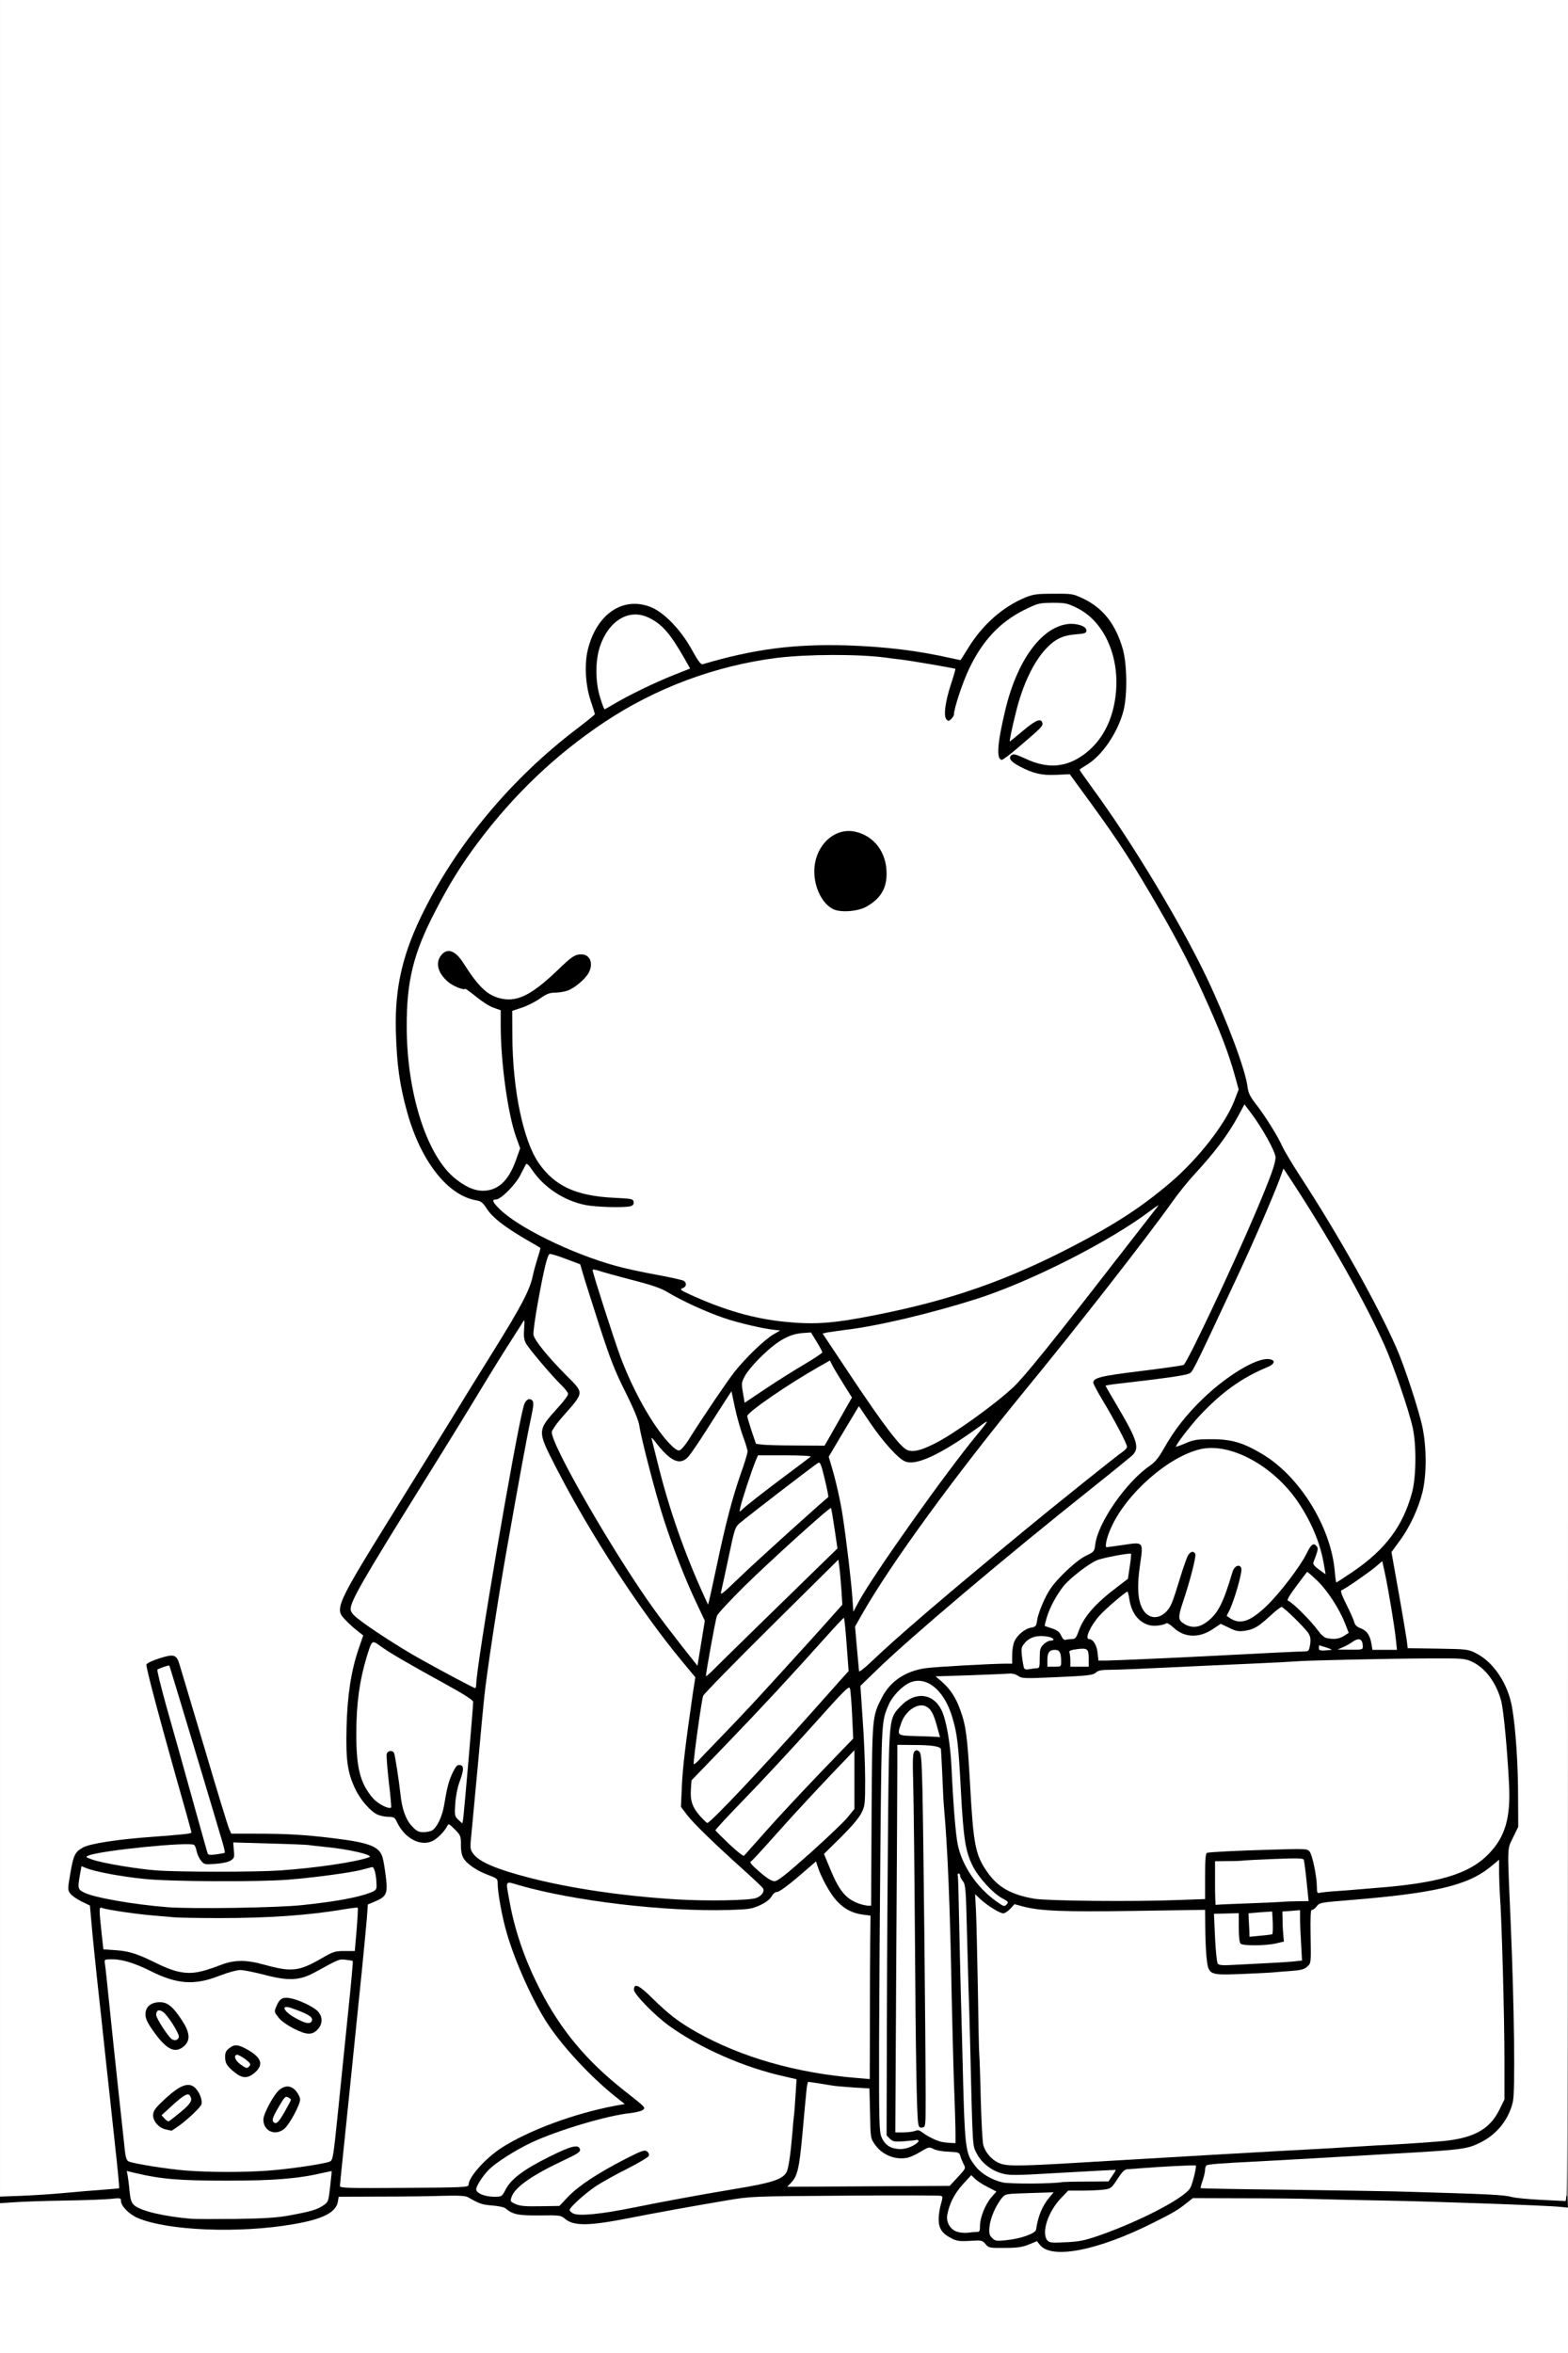 <?xml version="1.0" encoding="UTF-8"?>
<svg xmlns="http://www.w3.org/2000/svg" class="img-fluid" id="outputsvg" style="transform: none; transform-origin: 50% 50%; cursor: move;" width="1024" height="1536" viewBox="0 0 10240 15360">
  <rect x="0" y="0" width="10240" height="15360" fill="#808080" stroke="none"/>
  <g id="l5282cQTNKf3j18G8JmVvja" fill="rgb(0,0,0)" style="transform: none;">
    <g style="transform: none;">
      <path id="p1425KssdR" d="M6810 14719 c-13 -5 -31 -16 -40 -24 -13 -11 -23 -11 -70 1 -37 10 -91 14 -162 12 -94 -3 -109 -6 -130 -25 -21 -20 -35 -23 -107 -23 -92 0 -143 -19 -181 -67 -20 -26 -22 -37 -18 -132 l4 -104 -586 6 c-574 5 -588 5 -745 31 -222 37 -463 81 -640 117 -154 31 -344 47 -408 35 -20 -4 -49 -17 -64 -30 -27 -23 -35 -24 -168 -23 -126 1 -144 -1 -182 -21 -23 -12 -44 -26 -48 -32 -3 -5 -27 -10 -53 -10 -65 -1 -120 -15 -154 -40 -34 -25 -57 -26 -499 -22 l-317 2 -6 34 c-18 95 -203 153 -569 178 -291 19 -661 -15 -799 -74 -54 -23 -108 -78 -108 -110 0 -16 -4 -19 -22 -14 -21 5 -92 8 -558 21 l-180 5 0 -49 c0 -48 0 -48 37 -55 21 -3 78 -6 128 -6 50 0 158 -7 240 -15 83 -9 193 -19 245 -23 l95 -7 -27 -250 c-15 -137 -41 -380 -58 -540 -17 -159 -42 -389 -55 -510 -14 -121 -30 -280 -36 -353 l-12 -133 -56 -27 c-30 -15 -64 -40 -75 -55 -20 -27 -20 -29 -3 -149 21 -145 35 -178 87 -207 48 -27 226 -54 455 -71 88 -6 178 -13 201 -16 l41 -5 -29 -102 c-153 -539 -258 -929 -258 -955 0 -52 9 -61 92 -87 94 -30 141 -32 165 -7 11 10 83 236 176 552 87 294 164 549 172 566 l13 31 264 6 c272 7 511 31 617 63 101 30 120 69 137 281 8 100 -4 125 -76 155 l-48 20 -7 86 c-9 127 -118 1205 -164 1635 l-7 67 388 0 c363 0 388 -1 388 -17 0 -27 40 -87 95 -145 127 -131 388 -254 718 -338 147 -37 148 -37 122 -54 -43 -28 -233 -216 -300 -296 -161 -194 -307 -478 -386 -753 -30 -102 -59 -262 -59 -321 0 -32 -3 -34 -58 -55 -73 -26 -137 -69 -163 -107 -14 -21 -19 -47 -19 -94 0 -56 -3 -67 -21 -78 -19 -12 -25 -10 -53 16 -17 16 -41 35 -53 41 -30 15 -137 14 -176 -3 -37 -15 -91 -73 -115 -122 -14 -30 -20 -34 -54 -34 -21 0 -53 -6 -71 -14 -46 -19 -114 -97 -148 -170 -51 -110 -61 -184 -56 -426 5 -232 26 -388 70 -520 l23 -69 -48 -37 c-73 -55 -88 -82 -88 -153 0 -89 20 -127 383 -711 132 -212 288 -464 347 -560 58 -96 182 -296 275 -445 93 -148 185 -306 205 -350 32 -70 87 -261 78 -270 -2 -1 -41 -25 -88 -53 -130 -77 -204 -135 -240 -190 -26 -41 -38 -51 -68 -56 -187 -31 -362 -253 -452 -572 -105 -375 -105 -810 1 -1128 96 -291 346 -691 620 -991 35 -38 75 -83 89 -99 52 -60 268 -250 382 -337 80 -61 118 -96 114 -105 -42 -110 -55 -313 -27 -424 31 -127 100 -226 187 -270 71 -36 196 -40 279 -9 85 31 202 150 270 275 l49 90 81 -22 c129 -36 330 -72 480 -85 171 -14 560 -6 725 15 121 16 328 52 353 61 10 4 29 -17 60 -67 92 -149 224 -265 369 -326 59 -24 74 -26 218 -27 154 0 155 0 223 32 130 62 212 166 259 328 20 69 23 102 23 240 -1 184 -13 246 -73 365 -35 71 -137 189 -186 215 -17 10 -12 20 61 120 245 338 561 866 725 1210 131 276 252 600 265 709 5 40 16 63 53 111 60 76 147 215 175 280 13 28 65 115 117 195 248 380 504 837 628 1120 53 120 148 411 170 519 28 139 28 362 0 481 -24 100 -91 243 -149 319 -22 30 -41 63 -41 73 0 10 18 118 40 240 22 122 43 245 46 274 l7 53 196 3 c184 3 199 4 246 28 117 57 213 199 240 357 24 139 40 382 40 613 l0 225 -34 72 -34 72 17 403 c25 574 32 1179 16 1249 -38 165 -174 281 -360 309 -41 6 -237 20 -435 31 -198 10 -436 24 -530 29 -93 6 -282 17 -419 24 -136 8 -252 18 -256 23 -4 4 -10 27 -14 51 l-6 42 192 0 c307 0 1270 19 1536 30 133 5 261 15 285 21 23 6 107 14 187 18 l145 6 3 53 3 54 -83 -6 c-288 -22 -1578 -56 -2099 -56 -204 0 -249 3 -259 15 -54 65 -365 216 -608 296 -85 28 -113 33 -227 36 -76 1 -140 -1 -155 -8z m341 -158 c195 -68 369 -149 502 -234 76 -49 97 -73 111 -131 l7 -29 -123 7 c-68 3 -158 9 -201 13 l-79 6 -41 62 c-40 60 -44 63 -92 69 -27 3 -90 6 -139 6 l-90 0 -46 48 c-78 81 -120 187 -87 221 23 24 150 7 278 -38z m-489 8 l67 -22 12 -56 c6 -31 20 -73 30 -93 11 -21 19 -40 19 -43 0 -3 -44 -5 -99 -5 l-99 0 -36 53 c-48 69 -71 139 -56 166 14 28 73 28 162 0z m-290 -83 c3 -30 17 -78 32 -110 16 -32 26 -59 25 -60 -2 -2 -23 -15 -46 -29 l-42 -27 -40 48 c-38 44 -81 133 -81 168 0 8 11 26 25 39 19 20 34 25 73 25 l50 0 4 -54z m-4512 -55 c145 -26 179 -36 221 -64 30 -20 35 -30 41 -82 4 -32 6 -60 4 -62 -2 -2 -45 3 -97 11 -305 49 -797 49 -1074 1 -43 -8 -81 -13 -82 -11 -2 1 1 31 5 66 7 48 15 67 33 81 45 34 198 68 369 83 25 2 140 2 255 1 156 -3 240 -9 325 -24z m2250 -51 c218 -44 401 -77 660 -121 295 -49 339 -69 354 -164 4 -30 46 -470 46 -490 0 -2 -35 -11 -77 -20 -354 -78 -719 -266 -910 -469 l-74 -79 3 -51 3 -51 44 -3 c43 -3 46 -2 130 81 110 108 170 154 289 222 291 164 613 257 1034 299 l36 4 4 -487 c2 -267 2 -493 0 -502 -3 -11 -19 -18 -52 -22 -104 -12 -190 -88 -250 -220 -19 -42 -37 -76 -40 -77 -3 0 -46 34 -95 75 -49 41 -98 75 -109 75 -13 0 -28 12 -38 31 -12 19 -38 39 -75 57 -55 25 -69 27 -235 30 -428 10 -940 -44 -1310 -139 -102 -25 -100 -26 -92 19 27 159 93 357 174 527 150 311 333 529 648 769 57 44 62 50 62 86 0 47 -11 55 -97 64 -34 4 -116 20 -182 36 -361 88 -662 234 -772 373 l-41 52 28 12 c53 23 69 17 96 -34 34 -68 116 -130 282 -213 135 -67 146 -71 202 -68 l59 3 3 47 3 48 -133 64 c-147 71 -238 127 -282 174 l-29 31 29 12 c16 6 71 10 123 10 l94 -1 56 -59 c31 -33 99 -87 151 -121 128 -82 342 -190 377 -190 48 0 65 19 61 70 l-3 45 -145 75 c-200 104 -349 207 -334 232 9 15 98 3 324 -42z m2104 -187 c40 -43 41 -48 32 -80 -10 -32 -13 -33 -61 -33 -28 0 -64 -4 -81 -9 -26 -7 -42 -4 -90 21 -53 27 -67 29 -139 26 -97 -4 -147 -27 -190 -87 -30 -43 -30 -43 -34 -207 l-3 -164 -67 0 c-36 0 -111 -7 -165 -15 -55 -8 -103 -15 -107 -15 -9 0 -11 21 -39 327 -11 122 -25 234 -30 248 -6 15 -10 28 -10 31 0 2 212 4 471 4 l471 0 42 -47z m979 10 c-13 -2 -35 -2 -50 0 -16 2 -5 4 22 4 28 0 40 -2 28 -4z m-5478 -63 c140 -10 365 -43 408 -59 21 -8 23 -18 40 -187 10 -99 38 -372 62 -608 25 -235 45 -434 45 -441 0 -7 -6 -15 -14 -18 -15 -6 -33 3 -171 79 -65 36 -77 39 -167 42 -85 4 -114 0 -225 -28 l-128 -32 -95 37 c-83 33 -108 39 -203 43 -129 6 -160 -2 -319 -75 -111 -50 -212 -83 -223 -71 -5 5 22 281 85 858 17 151 33 301 36 333 4 39 11 60 23 66 26 14 256 51 376 60 160 12 311 12 470 1z m5445 -60 c190 -11 408 -24 485 -30 77 -6 345 -22 595 -35 684 -37 982 -54 1120 -65 224 -17 337 -75 402 -208 l33 -67 -1 -300 c-2 -269 -12 -626 -31 -1017 l-6 -137 -31 24 c-124 95 -373 147 -897 190 l-176 14 -32 31 -31 32 0 167 c0 223 17 207 -246 226 -289 21 -436 20 -464 -3 -26 -21 -39 -110 -39 -289 l-1 -112 -537 1 c-457 2 -547 0 -601 -13 -63 -16 -63 -16 -81 8 -29 36 -102 32 -166 -8 l-48 -31 6 374 c10 561 28 1099 38 1138 13 55 63 108 117 125 52 16 36 17 592 -15z m-959 -442 c-6 -172 -15 -531 -21 -798 -10 -439 -21 -678 -50 -1081 -6 -74 -10 -169 -10 -210 0 -104 -6 -119 -42 -119 l-30 0 6 238 c3 130 8 500 11 822 3 322 8 773 11 1003 l7 418 31 16 c30 16 87 32 94 27 2 -1 -1 -143 -7 -316z m-245 239 c2 -1 -1 -289 -6 -638 -5 -348 -10 -819 -10 -1045 0 -226 -3 -493 -7 -592 -6 -168 -8 -182 -25 -182 -17 0 -18 14 -18 248 0 136 -3 692 -7 1236 l-6 989 38 -6 c20 -3 39 -8 41 -10z m-4661 -1041 c28 -7 81 -25 119 -40 89 -34 215 -36 326 -5 169 47 190 44 331 -38 64 -37 87 -45 146 -50 l70 -6 7 -66 c3 -36 6 -83 6 -105 0 -35 -2 -38 -22 -33 -13 4 -75 13 -138 21 -406 52 -994 52 -1344 0 -54 -8 -101 -12 -104 -10 -2 3 0 47 4 98 l9 93 85 6 c87 6 142 25 273 90 50 26 142 57 172 58 6 1 33 -5 60 -13z m7003 -55 c90 -5 165 -11 167 -13 3 -2 2 -61 -2 -131 l-6 -127 -28 0 c-28 0 -29 0 -21 48 4 26 7 69 7 97 l0 50 -50 11 c-69 16 -277 18 -293 2 -8 -8 -12 -46 -12 -105 l0 -93 -27 0 c-73 0 -73 -1 -66 134 3 66 10 127 16 134 7 9 29 11 81 7 39 -3 144 -10 234 -14z m-40 -181 c20 0 22 -5 22 -46 l0 -46 -31 6 c-17 3 -38 6 -45 6 -10 0 -14 14 -14 46 0 43 2 46 23 40 12 -3 32 -6 45 -6z m-6312 -194 c220 -23 362 -49 444 -82 37 -15 38 -17 33 -52 -3 -20 -6 -38 -7 -39 -1 -1 -19 2 -41 7 -71 17 -316 49 -460 60 -77 6 -302 11 -500 11 -382 0 -554 -12 -744 -51 -56 -11 -106 -18 -111 -15 -6 4 -10 19 -10 35 0 35 25 50 115 74 79 20 322 55 460 66 151 12 650 3 821 -14z m3714 -273 c0 -251 -1 -266 -16 -243 -9 14 -62 70 -116 126 l-100 101 32 74 c17 41 46 95 65 121 32 44 92 86 123 88 9 0 12 -60 12 -267z m2693 251 l159 -7 -6 -41 c-3 -22 -8 -69 -12 -104 -4 -34 -10 -65 -15 -68 -5 -3 -121 1 -259 7 l-250 13 0 109 0 110 113 -6 c61 -4 183 -10 270 -13z m-3445 -24 c17 -6 32 -15 31 -18 0 -4 -33 -35 -72 -69 -150 -130 -368 -340 -408 -393 l-41 -55 5 -165 c3 -104 17 -247 37 -385 49 -347 53 -295 -35 -400 -259 -307 -602 -833 -822 -1262 -93 -181 -93 -182 -93 -256 0 -83 1 -85 97 -190 29 -32 53 -62 53 -66 0 -4 -14 -20 -31 -37 -65 -60 -219 -247 -231 -280 l-12 -34 -40 63 c-21 34 -102 166 -179 292 -77 127 -243 397 -370 600 -308 494 -390 631 -434 719 -32 65 -35 77 -23 91 29 36 363 247 543 345 103 56 190 101 192 99 2 -2 17 -103 34 -224 57 -396 244 -1457 281 -1584 5 -19 15 -38 22 -43 20 -12 82 -10 96 4 18 18 15 49 -22 234 -19 93 -50 259 -70 369 -20 110 -56 317 -82 460 -55 313 -130 807 -143 948 -12 124 -68 718 -79 839 -7 77 -5 90 11 113 53 72 332 161 702 224 404 68 977 101 1083 61z m2759 13 l172 -6 3 -151 3 -151 80 -6 c44 -4 206 -10 360 -14 267 -7 281 -7 297 11 18 21 48 162 48 226 l0 40 58 -6 c31 -3 118 -10 192 -16 397 -31 552 -62 700 -141 74 -39 163 -131 196 -203 47 -103 56 -177 44 -369 -15 -246 -29 -383 -47 -452 -29 -118 -103 -218 -191 -258 -45 -21 -57 -22 -367 -19 -366 3 -705 16 -1550 57 -165 8 -336 15 -379 15 -64 0 -84 4 -100 19 -19 16 -52 20 -280 30 -234 10 -261 10 -283 -5 -22 -14 -49 -15 -218 -9 l-193 8 33 46 c40 56 79 162 94 256 6 39 18 192 26 341 22 397 34 462 113 575 69 99 156 148 309 174 87 14 591 19 880 8z m-2405 -307 c108 -96 216 -200 242 -231 l46 -57 0 -128 0 -128 -113 116 c-152 157 -222 233 -361 390 l-118 133 44 39 c23 22 48 39 54 40 6 0 98 -78 206 -174z m-3993 87 c-10 -21 -19 -45 -19 -55 0 -10 -7 -21 -16 -25 -27 -10 -537 37 -551 51 -2 2 59 13 134 26 136 22 275 36 404 39 l67 1 -19 -37z m531 27 c161 -12 436 -45 471 -59 45 -16 -232 -47 -523 -57 l-188 -7 0 51 c0 41 -4 54 -22 66 -21 15 -19 16 47 16 39 0 135 -5 215 -10z m-400 -202 c-15 -51 -92 -309 -171 -573 -78 -264 -144 -482 -146 -484 -2 -2 -6 -1 -10 2 -3 4 21 105 55 225 76 270 144 514 208 744 44 160 51 178 71 178 l21 0 -28 -92z m3586 -71 c69 -78 223 -242 340 -364 l215 -222 -7 -119 -7 -119 -225 251 c-124 138 -305 331 -401 429 l-175 178 59 59 c32 32 62 57 67 54 4 -3 64 -69 134 -147z m-2196 13 c32 -17 68 -91 80 -165 20 -119 30 -158 56 -212 24 -50 28 -53 63 -53 l37 0 13 -147 c7 -82 15 -164 18 -184 5 -36 5 -36 -68 -76 -257 -140 -403 -221 -462 -259 -37 -24 -71 -44 -76 -44 -12 0 -49 134 -72 267 -15 82 -21 162 -22 263 -1 154 11 224 54 314 22 48 93 135 102 126 4 -3 -1 -71 -10 -150 -9 -80 -13 -157 -10 -172 7 -26 11 -28 56 -28 35 0 51 4 55 15 7 20 32 182 41 265 10 99 35 169 76 212 39 42 42 43 69 28z m1971 -218 c152 -156 249 -262 504 -547 98 -110 193 -217 211 -237 l34 -37 -11 -113 c-6 -62 -12 -114 -13 -115 -1 -2 -40 39 -86 90 -221 246 -395 433 -611 657 -130 135 -239 256 -244 268 -4 13 -4 39 -1 57 7 33 59 115 75 115 4 0 68 -62 142 -138z m208 -702 c58 -63 146 -160 196 -215 51 -55 140 -154 198 -220 l106 -120 -6 -75 c-3 -41 -8 -80 -12 -87 -6 -12 -771 736 -814 797 -20 28 -27 59 -41 166 -9 72 -16 138 -16 146 0 17 220 -205 389 -392z m1116 278 c-13 -43 -40 -92 -57 -102 -28 -17 -96 44 -113 102 -6 22 -5 22 85 22 90 0 91 0 85 -22z m-356 -225 c54 -107 153 -174 283 -193 57 -9 440 -30 531 -30 l37 0 0 -55 c0 -31 6 -70 14 -88 17 -42 68 -85 110 -92 31 -6 34 -10 40 -53 3 -25 25 -84 47 -131 34 -70 58 -102 128 -172 56 -55 106 -95 142 -113 55 -26 56 -28 62 -75 17 -140 200 -405 355 -512 35 -24 58 -52 92 -112 102 -182 274 -369 445 -483 117 -77 192 -106 271 -102 l59 3 3 46 c3 45 3 46 -40 64 -105 44 -171 79 -228 122 -75 56 -206 178 -259 241 l-39 47 137 0 c122 0 144 3 209 27 164 59 320 185 430 346 107 156 157 277 182 437 7 44 14 82 16 84 7 8 160 -108 219 -166 197 -197 279 -473 221 -743 -25 -112 -126 -409 -185 -540 -129 -285 -361 -697 -588 -1044 -31 -48 -32 -49 -41 -25 -55 144 -182 433 -302 689 -45 96 -97 207 -115 245 -106 228 -144 302 -161 317 -14 12 -78 23 -244 43 -124 14 -237 29 -252 33 l-27 7 55 90 c91 151 114 206 114 278 0 77 22 53 -285 298 -577 459 -1189 976 -1411 1191 l-101 98 4 78 c6 104 12 117 29 55 7 -29 27 -78 43 -110z m291 -13 c42 -1 44 -2 26 -15 -27 -21 -65 -19 -103 5 -42 25 -42 31 -1 19 18 -5 53 -9 78 -9z m742 -250 c2 -39 0 -70 -3 -70 -3 0 -16 11 -29 25 -18 19 -23 35 -22 62 3 45 8 53 32 53 16 0 19 -10 22 -70z m138 56 c0 -15 -14 -35 -21 -30 -15 9 -10 34 6 34 8 0 15 -2 15 -4z m178 -18 c-2 -17 -11 -24 -30 -26 -24 -3 -28 0 -28 22 0 22 4 26 31 26 26 0 30 -3 27 -22z m-1990 -408 l342 -335 -12 -87 -13 -86 -170 151 c-188 167 -501 471 -518 502 -6 11 -20 75 -32 142 l-22 123 41 -37 c23 -20 195 -188 384 -373z m669 308 c198 -177 370 -324 613 -526 129 -108 258 -214 285 -237 137 -115 641 -518 652 -522 15 -6 -33 -101 -138 -275 -49 -81 -59 -105 -59 -142 0 -36 5 -48 23 -60 13 -8 131 -27 287 -46 146 -18 272 -36 280 -40 14 -8 51 -83 283 -575 91 -192 234 -522 283 -653 31 -81 30 -99 -8 -169 -35 -65 -116 -193 -121 -193 -2 0 -27 38 -56 85 -59 96 -152 216 -255 326 -38 41 -101 119 -140 174 -167 234 -637 837 -961 1230 -452 549 -896 1161 -1074 1477 -32 56 -32 58 -25 152 4 53 9 96 11 96 2 0 56 -46 120 -102z m2103 52 c338 -16 625 -30 638 -30 18 0 22 -6 22 -29 0 -22 -17 -47 -74 -107 l-74 -77 -59 52 c-32 29 -71 60 -88 68 -45 24 -161 29 -208 9 -38 -15 -40 -15 -85 12 -42 24 -57 27 -139 27 -87 0 -94 -2 -137 -32 -40 -28 -52 -32 -89 -27 -51 7 -115 -8 -151 -37 -30 -24 -66 -88 -66 -118 0 -11 -4 -22 -9 -25 -12 -8 -130 102 -165 153 l-29 41 23 25 c15 16 24 41 28 75 4 43 8 50 26 50 11 0 298 -14 636 -30z m-3348 -298 c-67 -142 -146 -345 -206 -531 -51 -155 -150 -535 -161 -616 -5 -33 -36 -109 -91 -219 -69 -137 -100 -218 -169 -430 -46 -144 -94 -293 -105 -332 l-21 -72 -72 -26 c-42 -16 -74 -23 -80 -17 -11 11 -74 319 -83 408 l-7 62 59 73 c33 39 101 114 152 165 84 86 92 97 92 133 0 58 -12 81 -85 161 -111 123 -109 97 -23 267 140 275 419 734 581 957 28 39 94 126 147 194 l95 123 15 -93 16 -94 -54 -113z m4573 231 c-3 -16 -16 -100 -31 -188 -28 -173 -44 -255 -49 -255 -2 0 -45 29 -96 65 -50 36 -95 65 -99 65 -5 0 7 31 26 70 18 38 36 80 39 93 4 15 19 28 40 36 40 14 62 46 71 100 l7 41 48 0 c47 0 48 -1 44 -27z m-2071 -95 c34 -96 111 -184 258 -293 51 -38 68 -56 68 -75 0 -14 3 -35 6 -48 6 -22 5 -22 -37 -16 -83 11 -140 36 -218 94 -42 31 -94 77 -114 102 -38 47 -107 170 -107 192 0 7 18 20 40 29 24 9 44 26 51 41 18 39 32 32 53 -26z m1740 24 c14 -23 -105 -222 -171 -284 l-39 -38 -37 50 c-20 27 -37 53 -37 57 0 5 30 37 66 73 36 36 81 86 100 112 19 26 45 48 57 50 23 4 52 -6 61 -20z m-906 -81 c70 -52 113 -126 153 -268 11 -43 26 -84 32 -91 6 -8 27 -12 56 -10 45 3 46 4 49 38 5 42 -11 119 -44 222 -26 80 -25 98 5 98 74 0 331 -281 408 -447 13 -29 31 -53 39 -53 19 0 19 -1 -22 -83 -113 -223 -282 -383 -484 -456 -84 -30 -116 -34 -173 -21 -209 49 -484 292 -583 517 l-25 55 33 -6 c89 -15 168 -18 183 -6 19 16 19 68 -1 200 -16 112 -12 164 17 222 30 58 66 59 109 3 19 -24 33 -61 77 -205 52 -168 54 -172 111 -168 l47 3 3 46 c3 44 -39 217 -82 338 -22 59 -20 68 12 85 36 20 33 20 80 -13z m-2158 -314 c92 -143 302 -440 446 -632 49 -66 93 -126 97 -132 5 -7 -25 5 -66 27 -125 68 -233 88 -296 56 -40 -21 -137 -128 -202 -224 -41 -60 -59 -79 -66 -70 -5 7 -40 64 -77 126 -76 126 -74 109 -33 267 34 135 97 572 97 677 0 21 3 38 8 37 4 0 45 -60 92 -132z m-1014 -171 c47 -215 104 -422 147 -534 l24 -64 -27 -76 c-15 -42 -33 -104 -40 -137 -7 -33 -16 -63 -19 -67 -4 -4 -51 63 -106 149 -136 215 -143 223 -212 223 -29 0 -67 -7 -84 -15 l-30 -16 7 28 c45 190 168 547 254 738 l23 50 8 -35 c5 -19 29 -129 55 -244z m477 -133 c119 -106 217 -196 217 -200 0 -10 -32 -128 -35 -132 -4 -3 -399 298 -473 361 -29 24 -34 39 -62 162 -16 75 -30 141 -30 147 0 6 37 -24 83 -66 45 -43 180 -165 300 -272z m-89 -313 l126 -95 -102 -3 c-56 -1 -105 1 -109 5 -7 8 -79 197 -79 209 0 8 4 5 164 -116z m996 -230 c129 -63 385 -244 524 -371 70 -63 527 -632 751 -934 l30 -40 -30 19 c-135 88 -538 289 -715 359 -191 74 -537 177 -762 226 -125 27 -338 61 -383 61 -19 0 -35 2 -35 5 0 3 74 118 165 254 157 237 311 443 337 454 24 10 34 7 118 -33z m-1569 -67 c139 -234 293 -441 410 -554 l79 -76 -72 -12 c-154 -27 -423 -132 -577 -225 -42 -26 -102 -47 -231 -80 -96 -24 -175 -44 -176 -43 -3 5 128 406 161 491 48 128 111 259 174 364 53 89 156 222 171 222 5 0 32 -39 61 -87z m795 67 l71 0 80 -137 80 -137 -53 -85 c-29 -46 -55 -89 -57 -95 -2 -6 -36 9 -78 33 -90 53 -343 221 -382 254 l-27 23 23 69 24 70 59 6 c32 4 88 5 124 3 36 -2 97 -4 136 -4z m-88 -510 l122 -72 -25 -42 c-30 -50 -53 -52 -140 -11 -67 32 -202 155 -247 224 -26 42 -35 80 -23 93 3 3 48 -23 99 -57 51 -34 148 -95 214 -135z m220 -291 c190 -20 598 -111 835 -185 361 -114 871 -364 1166 -572 277 -196 525 -470 607 -673 24 -60 25 -62 9 -117 -94 -327 -284 -734 -558 -1197 -155 -262 -247 -399 -446 -669 l-72 -96 -93 0 c-104 0 -178 -20 -259 -70 -27 -17 -61 -30 -77 -30 -59 0 -62 -59 -14 -300 64 -315 180 -529 335 -615 48 -27 63 -30 142 -30 99 0 98 -5 -3 -53 -87 -42 -158 -36 -274 21 -156 78 -269 199 -357 382 -41 87 -99 259 -99 296 0 39 -79 66 -108 37 -21 -21 -14 -148 13 -243 14 -48 24 -89 23 -90 -7 -8 -235 -47 -348 -61 -303 -37 -558 -37 -811 1 -710 106 -1378 530 -1875 1191 -111 148 -189 273 -284 457 -136 263 -183 447 -183 717 0 394 128 798 301 951 56 49 131 89 167 89 65 0 140 -74 178 -177 l24 -65 -22 -62 c-49 -133 -95 -481 -95 -709 l0 -102 -47 -17 c-27 -10 -76 -40 -110 -68 -34 -27 -66 -50 -70 -50 -55 0 -140 -57 -169 -111 -22 -43 -18 -141 7 -173 18 -22 28 -26 75 -26 31 0 64 5 74 10 11 6 44 48 74 93 75 114 119 162 169 186 53 26 99 26 152 2 49 -22 172 -120 240 -191 64 -67 91 -80 161 -80 78 0 94 15 94 92 0 71 -15 103 -74 155 -49 43 -101 63 -165 63 -31 0 -53 9 -93 37 -29 21 -82 48 -118 60 l-65 22 1 138 c3 320 75 655 172 795 104 150 243 215 492 227 l125 6 3 51 c4 64 4 64 -178 64 -234 0 -353 -41 -476 -164 l-72 -71 -22 43 c-13 24 -48 66 -79 94 l-55 50 25 20 c112 90 348 215 539 286 150 55 271 87 465 123 93 17 175 35 182 41 7 6 13 25 13 44 0 30 5 35 48 54 209 95 401 149 602 169 122 12 150 12 258 0z m1521 -3648 c155 -48 270 -194 309 -392 27 -138 -7 -308 -86 -424 l-27 -40 -5 35 -5 35 -70 6 c-88 7 -137 32 -202 103 -76 83 -169 289 -197 434 l-6 33 42 -36 c38 -32 48 -36 93 -33 l50 3 3 45 c3 53 5 49 -82 124 l-68 60 38 20 c36 18 114 44 141 45 6 1 38 -7 72 -18z m-2829 -455 c74 -38 181 -88 237 -111 l103 -41 -47 -79 c-81 -137 -204 -237 -272 -220 -101 24 -186 152 -205 307 -6 44 -2 75 15 138 12 44 24 80 28 78 3 -2 67 -34 141 -72z"></path>
      <path id="puUohSMKb" d="M1711 13924 c-16 -21 -21 -41 -21 -88 0 -52 6 -71 40 -133 53 -95 77 -113 150 -113 53 0 61 3 84 31 40 47 36 117 -11 209 -51 100 -78 120 -158 120 -57 0 -66 -3 -84 -26z"></path>
      <path id="pGx47OdcA" d="M1050 13930 c-56 -13 -80 -50 -80 -122 0 -62 0 -62 54 -114 99 -96 131 -114 201 -114 51 0 65 4 83 23 29 31 42 70 42 125 0 43 -3 49 -57 100 -117 109 -151 123 -243 102z"></path>
      <path id="pNL48xLr" d="M1505 13560 c-58 -46 -64 -59 -65 -132 0 -60 3 -69 26 -87 41 -32 116 -28 181 9 67 39 83 62 83 126 0 47 -3 55 -35 83 -31 27 -43 31 -94 31 -50 0 -64 -4 -96 -30z"></path>
      <path id="pvXaJcLJV" d="M1051 13384 c-17 -14 -53 -58 -81 -97 -48 -68 -50 -74 -50 -138 0 -61 3 -70 26 -88 21 -17 41 -21 98 -21 65 0 74 3 103 29 18 16 50 57 73 92 37 57 40 67 40 131 0 62 -3 72 -26 93 -23 21 -37 25 -90 25 -53 0 -67 -4 -93 -26z"></path>
      <path id="pRVivoe9B" d="M1895 13277 c-119 -57 -157 -123 -121 -209 23 -54 37 -61 113 -56 76 4 170 41 216 85 24 24 27 34 27 89 0 52 -4 68 -23 90 -20 23 -33 28 -83 31 -50 3 -69 -1 -129 -30z"></path>
      <path id="poy15XKp4" d="M5414 5966 c-81 -36 -129 -143 -127 -281 1 -113 26 -178 89 -234 126 -110 336 -67 414 85 20 40 26 67 28 143 2 54 -1 111 -7 133 -15 49 -61 101 -120 136 -40 23 -58 27 -146 30 -70 1 -109 -2 -131 -12z"></path>
    </g>
  </g>
  <g id="l12hKBRRlzdNURjFIZNkze0" fill="rgb(255,255,255)" style="transform: none;">
    <g style="transform: none;">
      <path id="pAvCKe1dr" d="M0 14871 l0 -489 93 -6 c50 -4 198 -9 327 -11 129 -2 265 -7 303 -11 64 -7 67 -6 67 14 0 32 54 87 108 110 194 84 665 103 1019 41 189 -32 276 -76 289 -145 l6 -34 267 -1 c146 0 331 -2 411 -5 104 -3 151 0 166 9 73 42 92 49 157 54 40 3 79 11 87 18 49 41 82 48 224 47 133 -2 139 -1 167 23 57 47 154 46 414 -5 187 -37 416 -78 640 -116 159 -27 163 -27 773 -31 337 -3 619 -2 627 1 12 4 12 11 0 53 -8 26 -15 71 -15 99 0 61 22 94 83 125 34 18 53 21 121 17 76 -5 81 -4 102 21 21 25 26 26 126 25 82 0 114 -5 156 -22 l54 -22 19 24 c76 97 379 38 744 -146 125 -62 159 -83 212 -125 l43 -34 317 1 c175 0 392 2 483 5 91 3 296 7 455 10 324 6 1062 32 1143 41 l52 5 0 475 0 474 -5120 0 -5120 0 0 -489z"></path>
      <path id="p1BUZJZgwI" d="M6840 14625 c-41 -49 4 -188 90 -277 l46 -48 90 0 c49 0 112 -3 139 -6 49 -6 52 -8 93 -70 34 -52 47 -64 70 -64 15 -1 52 -3 82 -6 119 -10 355 -22 359 -18 7 6 -20 116 -35 145 -33 64 -320 215 -593 311 -99 34 -131 41 -221 45 -93 5 -107 3 -120 -12z"></path>
      <path id="p12vK9H40D" d="M6479 14609 c-18 -18 -21 -30 -17 -74 5 -54 41 -139 81 -187 22 -27 23 -27 180 -32 l158 -5 -26 31 c-48 57 -76 124 -89 213 -4 25 -102 60 -198 69 -60 6 -69 5 -89 -15z"></path>
      <path id="p1BlQ1zyG6" d="M6252 14569 c-45 -13 -74 -62 -66 -109 14 -76 46 -138 100 -199 l57 -62 26 25 c14 14 51 38 82 53 l56 29 -33 38 c-40 47 -74 132 -74 186 0 35 -3 40 -22 40 -13 0 -39 2 -58 5 -19 2 -50 0 -68 -6z"></path>
      <path id="pmmes4yE8" d="M1250 14484 c-180 -15 -334 -52 -374 -89 -18 -16 -24 -36 -30 -91 -3 -38 -9 -83 -12 -100 l-6 -32 59 14 c165 39 284 49 593 49 309 0 467 -13 625 -50 33 -7 60 -13 61 -12 1 1 -4 47 -10 102 -11 97 -12 100 -45 122 -40 27 -80 39 -221 65 -81 15 -162 20 -350 23 -135 1 -265 1 -290 -1z"></path>
      <path id="pQAV9D44E" d="M3743 14449 c-13 -7 -23 -17 -23 -22 0 -18 102 -110 176 -159 39 -25 130 -76 203 -112 72 -37 135 -74 138 -83 4 -9 -1 -21 -12 -29 -16 -12 -34 -5 -144 51 -174 89 -306 176 -372 246 l-56 59 -124 2 c-97 2 -132 -1 -161 -14 -36 -16 -37 -18 -27 -47 22 -64 136 -143 343 -240 84 -39 107 -54 104 -68 -7 -38 -55 -27 -203 47 -167 83 -248 145 -283 213 -24 46 -25 47 -74 47 -62 0 -118 -23 -118 -48 0 -21 38 -82 79 -125 41 -45 179 -133 284 -182 172 -80 494 -176 644 -191 35 -4 71 -13 80 -20 21 -16 23 -14 -122 -128 -245 -193 -414 -396 -548 -658 -100 -194 -168 -392 -202 -590 -23 -126 -27 -119 63 -92 361 104 953 174 1372 162 131 -4 151 -7 203 -31 37 -17 63 -37 75 -56 10 -19 25 -31 38 -31 13 0 69 -41 137 -99 l116 -100 12 37 c23 70 80 174 122 219 50 54 99 81 169 91 l53 7 -2 165 c-1 91 -2 331 -2 534 l-1 368 -82 -7 c-397 -32 -757 -135 -1050 -300 -119 -68 -179 -114 -290 -223 -86 -85 -118 -99 -118 -53 0 28 135 167 228 234 205 148 493 274 756 332 l78 18 -7 110 c-4 61 -8 118 -10 127 -1 8 -6 53 -9 100 -14 163 -27 252 -42 274 -28 44 -101 67 -334 105 -266 45 -445 78 -664 122 -212 43 -356 57 -393 38z"></path>
      <path id="pWQ41LiQ4" d="M10060 14360 c-80 -4 -163 -12 -185 -18 -57 -15 -135 -19 -770 -37 -93 -2 -415 -7 -715 -11 -300 -3 -547 -8 -549 -10 -2 -1 4 -24 13 -50 9 -26 16 -58 16 -70 0 -13 4 -25 10 -29 12 -7 78 -13 325 -25 110 -6 272 -15 360 -20 88 -5 320 -19 515 -30 478 -27 500 -30 592 -76 105 -53 182 -150 208 -264 16 -66 9 -623 -14 -1160 -23 -530 -24 -484 15 -565 l34 -70 -1 -200 c0 -209 -16 -445 -39 -578 -27 -158 -123 -300 -240 -357 -47 -24 -62 -25 -246 -28 l-196 -3 -6 -51 c-4 -27 -27 -168 -53 -313 l-47 -263 51 -70 c67 -89 126 -216 152 -323 27 -114 27 -286 0 -420 -22 -108 -117 -399 -170 -519 -124 -283 -380 -740 -628 -1120 -52 -80 -104 -167 -117 -195 -28 -65 -115 -204 -175 -280 -37 -48 -48 -71 -53 -111 -13 -109 -134 -433 -265 -709 -168 -353 -484 -879 -739 -1228 -51 -70 -93 -130 -93 -132 0 -2 20 -16 45 -31 100 -58 205 -211 242 -354 26 -102 24 -303 -5 -405 -47 -162 -129 -266 -259 -328 -66 -31 -72 -32 -193 -31 -111 0 -132 3 -188 26 -146 61 -278 179 -369 328 -26 41 -48 76 -49 78 -1 2 -30 -4 -65 -12 -210 -48 -430 -75 -679 -83 -344 -10 -607 24 -941 123 -12 3 -30 -20 -70 -93 -72 -132 -186 -250 -274 -282 -180 -68 -349 49 -406 279 -23 92 -16 231 17 330 16 47 28 88 29 92 0 3 -53 46 -117 95 -418 317 -772 736 -997 1183 -140 277 -193 502 -186 785 6 227 25 359 75 539 90 319 265 541 452 572 30 5 42 15 68 56 37 56 111 114 250 196 52 30 97 56 99 58 1 1 -6 31 -18 66 -11 35 -26 88 -32 118 -19 91 -77 201 -254 485 -93 149 -217 349 -275 445 -59 96 -215 348 -347 560 -417 672 -421 680 -345 757 20 22 54 52 76 69 l38 30 -31 90 c-48 142 -73 302 -78 514 -5 209 6 289 56 396 34 73 102 151 148 170 18 8 50 14 71 14 34 0 40 4 54 34 52 109 157 163 236 122 31 -16 74 -61 91 -93 10 -21 12 -20 51 19 38 38 40 43 40 102 0 43 6 69 19 90 26 38 90 81 163 107 55 21 58 23 58 55 0 59 29 219 59 321 55 191 174 455 272 601 101 151 278 340 436 467 l63 50 -63 11 c-267 50 -568 162 -744 276 -104 68 -213 190 -213 240 0 16 -30 18 -420 20 -368 3 -420 1 -420 -12 0 -8 7 -78 15 -155 33 -315 55 -534 130 -1270 13 -132 27 -279 31 -327 l6 -86 48 -20 c74 -31 83 -52 70 -158 -6 -49 -15 -106 -21 -126 -19 -73 -82 -99 -319 -128 -187 -23 -305 -30 -513 -30 l-157 0 -14 -32 c-8 -18 -81 -256 -161 -528 -81 -272 -154 -516 -162 -542 -20 -68 -36 -73 -131 -43 -47 15 -83 32 -86 41 -5 14 92 379 250 934 24 85 44 158 44 162 0 8 -47 13 -260 29 -223 16 -403 44 -448 69 -53 30 -62 49 -83 170 -17 100 -18 106 -1 130 10 14 43 37 73 52 l56 27 12 133 c6 73 23 234 36 358 14 124 38 349 54 500 17 151 44 405 61 563 18 159 30 290 28 291 -1 2 -48 6 -103 10 -55 4 -167 13 -250 21 -82 8 -212 16 -287 19 l-138 5 0 -7169 0 -7170 5120 0 5120 0 0 7185 c0 6837 -1 7185 -17 7183 -10 0 -83 -4 -163 -8z"></path>
      <path id="p13VAqNiQJ" d="M5165 14250 c43 -45 54 -91 75 -316 11 -121 22 -247 26 -281 3 -35 9 -63 12 -63 7 0 104 15 162 25 19 3 81 8 137 12 l101 6 4 163 c3 162 3 162 33 205 46 65 130 100 208 85 18 -3 59 -21 89 -40 53 -32 57 -32 84 -18 16 9 60 17 99 18 63 3 70 5 76 26 3 13 13 37 21 53 16 30 16 30 -37 87 l-53 57 -531 3 -530 3 24 -25z"></path>
      <path id="pGxOFw9cr" d="M6550 14247 c-71 -16 -140 -56 -178 -104 -70 -90 -71 -94 -87 -743 -3 -113 -7 -281 -10 -375 -3 -93 -7 -305 -11 -470 -3 -165 -7 -306 -9 -312 -3 -7 0 -13 5 -13 6 0 10 6 10 14 0 7 8 24 19 37 16 22 19 52 25 299 4 151 9 331 11 400 3 69 7 220 10 335 18 738 15 686 45 745 29 57 92 107 157 126 55 16 77 16 403 -3 190 -11 346 -19 347 -18 1 0 -9 18 -23 38 l-25 37 -142 1 c-78 0 -149 2 -157 3 -59 12 -342 13 -390 3z"></path>
      <path id="pKOOdvmUD" d="M1215 14169 c-120 -9 -350 -46 -376 -60 -12 -6 -19 -28 -23 -66 -3 -32 -22 -202 -41 -378 -19 -176 -46 -432 -60 -570 -14 -137 -27 -262 -30 -277 -4 -28 -4 -28 51 -28 62 0 146 26 244 75 177 89 290 97 457 31 51 -20 110 -36 132 -36 21 0 92 14 157 31 160 42 231 38 330 -16 161 -88 157 -87 202 -82 24 3 44 6 46 8 2 2 -11 150 -30 329 -18 179 -48 471 -66 649 -32 313 -34 324 -56 332 -42 16 -267 49 -407 59 -160 11 -370 11 -530 -1z m642 -273 c34 -28 103 -157 103 -191 0 -13 -12 -37 -26 -54 -31 -37 -69 -41 -108 -10 -36 28 -106 157 -106 195 0 76 78 110 137 60z m-704 -8 c66 -45 157 -131 163 -152 6 -27 -11 -74 -38 -103 -45 -48 -107 -23 -224 91 -43 41 -54 59 -54 84 0 40 36 81 80 92 19 4 37 8 38 9 2 1 18 -9 35 -21z m512 -359 c58 -51 43 -97 -48 -149 -62 -35 -85 -37 -121 -9 -20 16 -26 29 -26 57 1 42 12 60 65 102 49 39 84 39 130 -1z m-461 -174 c40 -37 36 -87 -14 -164 -59 -91 -95 -121 -146 -121 -58 0 -94 30 -94 79 0 28 12 54 50 108 88 125 145 152 204 98z m874 -111 c31 -36 29 -83 -5 -117 -35 -33 -132 -77 -184 -84 -46 -7 -64 5 -85 56 -14 33 -13 36 14 70 16 22 57 51 102 74 85 43 121 43 158 1z"></path>
      <path id="pDXWQpRWH" d="M1787 13853 c-13 -12 -7 -31 34 -101 36 -63 44 -70 60 -61 11 5 19 13 19 16 0 4 -19 40 -42 80 -39 68 -55 83 -71 66z"></path>
      <path id="pKR6tNqeo" d="M1074 13829 l-19 -21 70 -64 c76 -69 103 -84 116 -63 18 29 6 50 -61 106 -39 32 -74 59 -79 61 -4 1 -16 -7 -27 -19z"></path>
      <path id="p8W8WDjwa" d="M1569 13475 c-33 -25 -45 -55 -23 -62 6 -2 30 10 53 27 35 26 40 34 31 46 -16 19 -21 18 -61 -11z"></path>
      <path id="pLiglxerD" d="M1123 13312 c-24 -15 -103 -137 -103 -159 0 -30 17 -38 44 -20 31 21 108 142 104 164 -4 20 -26 27 -45 15z"></path>
      <path id="pHwHT4m9n" d="M1936 13177 c-88 -47 -108 -96 -28 -67 99 35 133 55 130 75 -4 31 -37 28 -102 -8z"></path>
      <path id="pPjlv6SCt" d="M6538 14125 c-54 -17 -103 -70 -117 -125 -5 -19 -12 -152 -16 -295 -3 -143 -8 -278 -10 -300 -2 -22 -6 -213 -9 -425 -4 -212 -9 -437 -12 -500 l-6 -115 34 32 c44 41 127 93 150 93 10 0 31 -14 46 -30 l27 -30 55 15 c112 30 263 36 733 29 l457 -7 1 114 c0 63 4 150 8 193 13 120 13 120 231 112 96 -4 191 -9 210 -11 19 -2 71 -6 114 -9 64 -5 85 -11 104 -29 24 -22 24 -23 21 -197 -2 -128 0 -174 8 -173 7 2 21 -9 32 -23 19 -24 27 -25 198 -39 572 -46 786 -96 936 -218 l57 -47 0 87 c1 49 3 111 5 138 12 155 30 793 30 1090 l0 250 -33 67 c-66 134 -178 192 -407 208 -168 13 -254 18 -395 25 -63 4 -137 8 -165 10 -27 2 -102 6 -165 10 -330 17 -1032 58 -1385 79 -589 36 -681 39 -737 21z"></path>
      <path id="pyEADLkHI" d="M5835 14023 c-37 -10 -63 -34 -79 -74 -14 -34 -16 -111 -15 -617 1 -317 5 -912 9 -1322 8 -785 7 -773 54 -883 22 -51 81 -114 129 -139 110 -56 232 39 286 222 32 107 40 171 56 475 17 319 30 399 76 493 37 76 132 180 193 213 41 22 44 25 30 41 -15 16 -19 14 -67 -20 -126 -89 -224 -233 -252 -370 -14 -67 -29 -250 -41 -502 -7 -161 -35 -318 -67 -380 -56 -109 -172 -119 -264 -24 -77 80 -76 73 -83 719 -3 314 -7 911 -8 1327 l-2 758 21 21 c19 19 30 21 93 17 39 -3 76 -7 81 -9 6 -2 12 1 14 6 2 6 -15 20 -39 33 -42 21 -81 26 -125 15z"></path>
      <path id="p1GpNNbU7d" d="M6145 13981 c-35 -9 -91 -37 -123 -62 -18 -14 -29 -16 -48 -8 -14 5 -48 9 -76 9 l-51 0 6 -1102 c4 -607 7 -1176 7 -1265 l0 -163 103 1 c125 0 179 9 182 29 1 8 5 85 9 170 3 85 8 180 11 210 24 269 40 656 50 1230 4 168 10 424 15 570 6 146 10 293 10 328 l0 62 -32 -1 c-18 -1 -46 -4 -63 -8z m-100 -296 c0 -349 -15 -1760 -21 -2005 -5 -198 -8 -237 -22 -247 -12 -10 -19 -10 -29 -1 -12 10 -14 48 -9 222 3 116 8 560 11 986 5 784 12 1158 21 1218 4 27 9 33 27 30 22 -3 22 -5 22 -203z"></path>
      <path id="pWWtKu51D" d="M1143 12865 c-29 -8 -78 -28 -110 -44 -131 -65 -186 -84 -273 -90 l-85 -6 -12 -110 c-17 -158 -17 -169 5 -160 28 12 244 43 344 50 51 4 109 9 128 11 19 2 150 5 290 5 327 0 583 -18 814 -57 48 -8 90 -13 92 -11 3 2 -1 67 -7 144 l-12 139 -67 0 c-62 0 -74 4 -147 46 -150 87 -197 93 -378 43 -118 -33 -193 -32 -281 1 -148 57 -207 64 -301 39z"></path>
      <path id="p4f6Rieab" d="M7953 12819 c-6 -8 -14 -83 -18 -170 l-7 -156 81 -2 81 -2 0 94 c0 59 4 97 12 105 15 15 165 14 233 -2 l50 -12 -4 -39 c-2 -22 -5 -66 -5 -98 l-1 -59 58 -4 57 -5 0 53 c0 29 3 103 7 165 l6 111 -54 6 c-30 3 -106 8 -169 11 -63 3 -160 8 -215 11 -79 5 -103 3 -112 -7z"></path>
      <path id="pFi51J9gM" d="M8159 12604 c-1 -21 -3 -56 -4 -76 -1 -21 -2 -38 -1 -38 1 -1 35 -3 78 -7 l76 -5 4 72 c1 40 0 74 -3 76 -4 2 -39 7 -78 10 l-71 7 -1 -39z"></path>
      <path id="p12aQku4sM" d="M1095 12450 c-226 -18 -483 -63 -546 -96 -40 -20 -42 -27 -29 -104 l12 -68 32 13 c52 22 226 55 375 70 163 18 750 21 946 5 162 -13 403 -45 476 -64 31 -8 62 -16 69 -18 14 -3 28 51 29 118 1 28 -4 34 -38 48 -82 32 -221 58 -445 82 -166 18 -721 26 -881 14z"></path>
      <path id="pXiZxsAYI" d="M5608 12426 c-85 -31 -128 -83 -189 -232 l-38 -92 110 -108 c69 -69 118 -126 134 -158 24 -47 25 -59 25 -218 0 -92 -7 -268 -16 -390 l-15 -223 103 -100 c220 -214 831 -731 1413 -1194 127 -101 242 -195 258 -209 51 -48 37 -97 -94 -319 -44 -74 -79 -135 -79 -137 0 -2 24 -6 53 -10 364 -42 484 -59 501 -74 21 -19 46 -71 307 -630 102 -217 224 -499 274 -630 l27 -74 52 79 c245 374 474 778 607 1073 58 129 160 426 185 540 25 115 23 323 -5 425 -59 217 -173 370 -386 515 -57 38 -105 70 -108 70 -2 0 -7 -33 -10 -72 -25 -291 -230 -622 -475 -767 -122 -73 -199 -96 -327 -96 -97 0 -118 3 -172 26 -35 15 -63 25 -63 22 0 -14 89 -130 151 -198 146 -156 276 -250 447 -321 49 -20 54 -47 8 -52 -80 -9 -272 106 -430 258 -109 105 -188 206 -256 327 -34 60 -57 88 -92 112 -155 107 -338 372 -355 512 -6 47 -7 49 -62 75 -36 18 -86 58 -142 113 -70 70 -94 102 -128 172 -22 47 -44 106 -47 131 -6 43 -9 47 -40 53 -42 7 -93 50 -110 92 -8 18 -14 57 -14 88 l0 55 -37 0 c-91 0 -474 21 -531 30 -130 19 -229 86 -283 192 -63 125 -63 116 -67 766 l-3 592 -22 0 c-12 -1 -39 -7 -59 -14z"></path>
      <path id="p1GdgK4cdQ" d="M7935 12294 l0 -144 85 -1 c47 0 92 -2 101 -4 8 -1 99 -6 202 -10 154 -6 188 -5 192 6 2 8 11 71 18 142 l13 127 -65 1 c-36 0 -80 2 -96 3 -17 2 -123 7 -235 11 -113 4 -207 8 -210 10 -3 2 -5 -62 -5 -141z"></path>
      <path id="p1BbbJGKDT" d="M4420 12399 c-346 -21 -689 -71 -958 -140 -221 -57 -334 -105 -372 -159 -21 -29 -21 -34 -10 -143 6 -61 24 -258 41 -437 16 -179 34 -371 40 -427 13 -141 88 -635 143 -948 86 -487 138 -770 162 -880 19 -89 21 -112 10 -123 -20 -20 -45 -4 -56 36 -53 192 -310 1697 -310 1818 0 13 -3 24 -7 24 -8 0 -215 -110 -365 -194 -124 -69 -334 -205 -405 -263 -30 -24 -43 -42 -43 -59 0 -53 78 -188 477 -829 127 -203 294 -474 371 -602 77 -128 170 -276 205 -330 35 -54 68 -107 74 -117 8 -15 10 -4 6 45 -4 49 -1 73 11 97 19 36 171 215 235 277 22 21 41 46 41 55 0 9 -28 47 -63 85 -141 157 -141 150 -14 398 220 429 546 929 819 1259 l89 107 -16 103 c-47 323 -67 488 -72 608 l-6 135 41 54 c40 53 179 188 382 370 58 52 109 101 113 108 12 20 -9 50 -45 63 -42 16 -323 21 -518 9z"></path>
      <path id="ptErFVhLn" d="M6757 12395 c-153 -26 -240 -75 -309 -174 -79 -113 -91 -178 -113 -575 -17 -304 -26 -380 -63 -481 -29 -83 -67 -140 -122 -188 l-40 -34 223 -7 c122 -5 237 -9 256 -11 21 -2 44 4 60 15 25 17 39 18 256 8 201 -9 233 -13 251 -29 16 -15 36 -19 100 -19 43 0 212 -7 374 -15 162 -8 408 -19 545 -25 138 -6 268 -13 290 -15 63 -6 605 -18 865 -19 221 -1 238 0 282 21 88 40 161 139 192 258 16 64 40 321 51 545 11 216 -25 339 -130 449 -128 134 -326 194 -750 226 -44 4 -98 8 -120 10 -22 2 -80 7 -130 10 -49 3 -98 9 -107 11 -15 5 -18 -2 -18 -39 0 -68 -30 -210 -48 -231 -16 -18 -29 -18 -237 -12 -249 7 -414 16 -432 21 -10 3 -13 43 -13 153 l0 149 -172 6 c-294 12 -854 6 -941 -8z"></path>
      <path id="pb8LaNTTX" d="M4966 12224 c-64 -55 -75 -69 -58 -76 4 -1 80 -84 168 -183 131 -147 297 -325 480 -515 l24 -25 0 192 0 191 -46 57 c-26 31 -137 137 -248 236 -154 137 -207 179 -228 179 -18 0 -48 -18 -92 -56z"></path>
      <path id="p1CuRwBmFh" d="M1025 12210 c-127 -9 -353 -47 -419 -70 -49 -17 -50 -18 -26 -28 83 -33 653 -90 687 -69 6 4 14 22 17 41 4 19 16 46 28 61 21 27 24 27 95 22 44 -3 85 -12 100 -22 23 -15 25 -22 20 -68 l-4 -50 231 7 c127 3 245 8 261 10 17 3 59 7 95 11 166 15 338 55 300 69 -85 31 -340 69 -580 86 -161 11 -650 11 -805 0z"></path>
      <path id="pckvM88eX" d="M4763 12039 c-48 -46 -89 -87 -91 -91 -2 -3 86 -98 195 -210 109 -112 306 -324 438 -471 216 -241 240 -265 246 -244 4 14 10 92 14 175 l7 151 -215 223 c-118 123 -277 293 -352 378 -76 85 -141 159 -146 164 -4 5 -47 -29 -96 -75z"></path>
      <path id="piwHoUdNO" d="M1356 12098 c-3 -7 -32 -112 -66 -233 -121 -436 -143 -513 -206 -735 -34 -124 -60 -228 -56 -231 9 -8 74 -30 78 -26 3 3 308 1019 349 1160 9 32 15 60 13 62 -1 1 -27 6 -55 10 -40 5 -54 4 -57 -7z"></path>
      <path id="p18KlioLrK" d="M2691 11922 c-41 -43 -66 -113 -76 -212 -9 -83 -34 -245 -41 -265 -8 -21 -41 -19 -48 3 -4 10 3 92 13 183 11 90 18 166 15 168 -13 14 -87 -24 -118 -60 -85 -99 -110 -200 -109 -429 0 -191 22 -344 68 -495 35 -112 33 -110 90 -69 64 46 183 115 418 244 122 67 187 108 187 119 1 26 -61 744 -66 770 l-5 24 -26 -24 c-24 -23 -25 -28 -20 -104 3 -47 14 -105 27 -140 30 -81 31 -109 4 -113 -18 -3 -27 7 -48 50 -26 55 -36 94 -56 213 -12 74 -48 148 -80 165 -10 5 -35 10 -56 10 -30 0 -44 -7 -73 -38z"></path>
      <path id="pyxcp8Er4" d="M4571 11854 c-50 -57 -64 -100 -59 -174 l4 -58 240 -249 c228 -237 400 -422 640 -690 60 -67 112 -122 115 -122 3 -1 11 77 18 173 l13 175 -35 38 c-18 21 -114 128 -212 238 -324 364 -656 715 -676 715 -4 0 -25 -21 -48 -46z"></path>
      <path id="pLRCD1p5X" d="M4530 11515 c-1 -40 53 -425 62 -445 6 -14 207 -219 447 -457 l436 -432 7 52 c4 29 9 95 13 147 l6 95 -107 120 c-59 66 -148 165 -199 220 -50 55 -138 152 -196 215 -57 63 -173 187 -258 275 -85 88 -167 173 -182 190 -16 16 -29 25 -29 20z"></path>
      <path id="pNnej76Jz" d="M5983 11333 c-128 -4 -126 -2 -97 -86 26 -78 107 -133 159 -109 33 15 51 46 74 130 l20 72 -22 -2 c-12 -1 -73 -4 -134 -5z"></path>
      <path id="pgVlRPb1u" d="M4610 10942 c0 -24 63 -372 72 -394 5 -14 87 -102 181 -195 169 -166 557 -517 564 -509 2 2 12 62 23 134 l19 130 -117 114 c-262 255 -640 624 -689 674 -29 29 -53 49 -53 46z"></path>
      <path id="pahPfPIQr" d="M5610 10909 c-1 -8 -7 -76 -14 -153 l-12 -138 47 -83 c191 -334 604 -899 1064 -1460 328 -399 796 -997 961 -1230 39 -55 102 -133 138 -172 137 -148 225 -264 295 -393 l38 -71 40 53 c75 98 163 257 163 293 0 40 -31 126 -127 353 -141 334 -450 990 -473 1002 -8 4 -134 22 -280 40 -261 32 -310 44 -310 76 0 8 28 61 62 117 75 124 158 282 158 301 0 8 -12 22 -27 32 -29 18 -457 361 -653 523 -527 435 -817 683 -997 855 -40 38 -73 63 -73 55z"></path>
      <path id="pB6MZ7f9q" d="M6687 10887 c-3 -9 -9 -42 -13 -75 -6 -56 -4 -61 22 -91 32 -36 85 -49 148 -37 39 7 49 26 16 26 -12 0 -32 11 -45 25 -22 21 -25 33 -25 90 0 57 -2 65 -19 65 -10 0 -32 3 -48 6 -22 4 -32 2 -36 -9z"></path>
      <path id="pRiA58oXl" d="M6840 10837 c0 -50 13 -67 51 -67 29 0 39 19 39 78 0 31 -1 32 -45 32 l-45 0 0 -43z"></path>
      <path id="p1DPtGhYHi" d="M6990 10841 c0 -22 -3 -46 -6 -54 -4 -11 8 -16 52 -22 67 -8 74 -2 74 68 l0 47 -60 0 -60 0 0 -39z"></path>
      <path id="pOIDcS5Bv" d="M4449 10740 c-58 -74 -135 -175 -171 -225 -261 -359 -691 -1104 -674 -1170 4 -14 34 -57 69 -96 145 -165 144 -151 25 -271 -122 -123 -207 -228 -214 -264 -3 -16 11 -117 31 -224 37 -204 59 -295 74 -304 5 -3 52 11 104 31 l96 36 21 71 c11 39 59 188 105 332 69 212 100 293 169 430 55 110 86 186 91 219 11 81 110 461 161 616 61 189 139 388 210 538 l57 121 -24 147 -24 147 -106 -134z"></path>
      <path id="p1D228I0Jm" d="M7168 10790 c-5 -50 -29 -90 -55 -90 -31 0 6 -84 67 -153 38 -43 171 -157 183 -157 3 0 8 21 12 47 13 91 60 153 131 172 30 8 88 2 112 -13 5 -3 26 10 46 29 70 66 167 70 257 9 l51 -34 55 26 c43 22 62 25 98 20 61 -8 89 -24 167 -95 36 -34 71 -61 77 -61 14 0 152 135 176 172 13 22 16 38 11 73 -7 40 -10 45 -34 45 -26 0 -301 13 -522 25 -261 14 -730 35 -776 35 l-51 0 -5 -50z"></path>
      <path id="psR51Mrf7" d="M8613 10758 c1 -10 1 -18 2 -18 0 0 20 7 45 14 25 8 41 15 35 16 -68 8 -83 6 -82 -12z"></path>
      <path id="pzBjT57N9" d="M8770 10753 c19 -8 47 -24 61 -34 45 -32 69 -21 69 32 0 17 -8 19 -82 18 l-83 -1 35 -15z"></path>
      <path id="p47ZGc638" d="M8956 10729 c-9 -54 -31 -86 -71 -100 -22 -8 -36 -21 -40 -37 -3 -14 -26 -66 -51 -116 -31 -62 -42 -92 -33 -95 20 -6 170 -110 220 -151 l46 -39 17 77 c23 107 64 354 72 435 l7 67 -80 0 -80 0 -7 -41z"></path>
      <path id="pWeGqsAKY" d="M6930 10677 c-11 -24 -26 -36 -60 -47 -25 -8 -46 -15 -47 -16 -2 0 4 -25 13 -55 19 -65 64 -148 111 -207 42 -51 163 -145 217 -167 37 -16 215 -49 222 -42 2 2 -1 39 -8 83 l-12 80 -65 50 c-147 110 -223 197 -257 292 -16 45 -22 52 -46 52 -14 0 -32 2 -40 5 -8 3 -19 -8 -28 -28z"></path>
      <path id="pEL06GZXT" d="M8663 10693 c-12 -2 -35 -21 -50 -42 -53 -73 -174 -193 -202 -202 -9 -3 11 -37 54 -94 37 -50 69 -92 71 -94 2 -2 31 24 66 57 68 66 143 181 182 279 l24 62 -33 21 c-31 19 -62 23 -112 13z"></path>
      <path id="p64XGfhP3" d="M7733 10600 c-40 -24 -41 -42 -8 -141 43 -126 88 -298 81 -314 -9 -24 -34 -18 -50 13 -7 15 -30 79 -49 142 -52 169 -60 187 -89 219 -54 57 -124 48 -159 -21 -29 -58 -34 -146 -14 -282 22 -154 25 -151 -109 -131 -55 8 -104 15 -109 15 -13 0 0 -64 28 -125 99 -224 374 -466 584 -515 195 -45 476 107 638 345 86 128 143 263 167 397 l13 75 -43 -31 c-28 -20 -41 -36 -37 -46 31 -80 33 -93 22 -106 -21 -25 -36 -15 -67 49 -43 86 -175 258 -260 340 -107 102 -171 124 -238 81 l-23 -16 18 -36 c21 -43 54 -144 71 -220 9 -40 10 -56 1 -65 -16 -16 -43 2 -52 34 -61 207 -97 276 -171 329 -49 36 -98 39 -145 10z"></path>
      <path id="p1Aviee0M6" d="M5566 10423 c-8 -110 -38 -364 -62 -523 -15 -101 -47 -243 -78 -343 l-14 -48 98 -165 99 -165 73 108 c84 124 184 235 229 253 59 25 178 -22 359 -140 52 -35 111 -76 131 -91 20 -16 40 -29 44 -29 4 0 -22 35 -58 78 -207 249 -680 916 -777 1094 l-37 69 -7 -98z"></path>
      <path id="pDvtYW2xD" d="M4601 10425 c-130 -284 -232 -574 -306 -875 -20 -80 -38 -152 -40 -160 -3 -8 5 -2 18 14 105 138 168 167 224 103 16 -19 65 -90 108 -158 43 -68 100 -156 125 -195 l47 -72 22 104 c12 58 36 142 52 187 17 45 31 91 31 102 0 11 -20 79 -46 150 -53 152 -98 324 -155 595 -23 107 -45 209 -49 225 l-8 30 -23 -50z"></path>
      <path id="p1Hq8FIQnl" d="M4711 10383 c5 -21 27 -123 49 -226 37 -178 41 -189 72 -215 51 -44 491 -382 510 -392 14 -8 20 5 44 105 15 63 26 116 23 118 -46 36 -479 427 -575 520 -127 122 -132 126 -123 90z"></path>
      <path id="pwhLOdG5v" d="M4835 9839 c8 -41 77 -249 99 -301 l16 -38 177 0 c98 0 173 4 167 9 -5 4 -74 57 -154 116 -159 119 -268 204 -295 231 -17 17 -17 16 -10 -17z"></path>
      <path id="p79v5yuhO" d="M5924 9465 c-44 -18 -157 -167 -365 -479 l-187 -281 31 -7 c18 -3 75 -11 127 -18 208 -25 555 -108 845 -200 357 -114 873 -376 1140 -578 33 -25 55 -39 49 -31 -6 8 -139 178 -295 379 -391 505 -588 748 -655 809 -131 120 -387 303 -511 365 -92 46 -141 57 -179 41z"></path>
      <path id="pg0TD4swU" d="M4368 9419 c-105 -112 -234 -341 -317 -564 -42 -114 -181 -546 -181 -564 0 -6 17 -4 43 5 23 8 121 35 217 60 129 33 189 54 231 80 87 53 252 129 365 167 91 32 263 72 339 79 l30 3 -46 27 c-57 34 -180 152 -252 243 -50 64 -205 292 -302 447 -22 34 -48 65 -59 66 -12 3 -35 -14 -68 -49z"></path>
      <path id="pXyrCbq6l" d="M4976 9430 l-39 -5 -29 -85 c-15 -46 -28 -90 -28 -96 0 -25 268 -209 468 -322 l72 -41 16 32 c9 18 41 72 72 121 l56 89 -30 52 c-16 28 -56 98 -89 157 l-60 105 -185 -1 c-102 0 -203 -3 -224 -6z"></path>
      <path id="pjGfhnDpY" d="M4852 9092 c-11 -62 -10 -68 15 -114 15 -27 65 -86 113 -131 99 -96 175 -138 260 -145 l56 -4 37 60 c20 33 37 64 37 70 0 5 -53 40 -117 78 -65 38 -179 110 -254 160 l-136 91 -11 -65z"></path>
      <path id="pBuQKgRPp" d="M5130 8629 c-209 -21 -399 -76 -625 -179 -62 -29 -68 -33 -47 -41 24 -9 29 -31 9 -47 -7 -6 -89 -24 -182 -41 -94 -17 -213 -43 -265 -58 -290 -80 -639 -252 -759 -372 -45 -45 -51 -61 -22 -61 32 0 127 -96 159 -159 16 -32 32 -63 36 -70 6 -9 19 3 41 36 76 113 205 199 343 228 68 15 257 20 300 9 16 -5 22 -13 20 -28 -3 -20 -11 -21 -128 -27 -249 -12 -388 -77 -492 -227 -101 -146 -170 -478 -172 -825 l-1 -168 65 -22 c36 -12 89 -39 118 -60 40 -28 62 -37 93 -37 23 0 59 -5 81 -12 45 -13 122 -77 143 -119 32 -61 8 -119 -49 -119 -41 0 -63 15 -151 100 -167 160 -261 210 -365 190 -92 -18 -151 -71 -253 -232 -53 -84 -106 -103 -146 -52 -39 49 -22 115 43 172 32 28 104 58 114 47 2 -2 34 21 71 51 36 30 87 63 114 72 l47 17 0 102 c0 239 47 577 100 724 l27 75 -29 81 c-48 132 -116 195 -213 196 -60 1 -127 -31 -197 -92 -177 -157 -301 -555 -302 -976 -1 -300 43 -480 184 -752 95 -184 173 -309 284 -457 235 -313 508 -572 822 -781 335 -224 726 -369 1124 -420 203 -25 538 -26 715 -2 22 3 65 9 95 12 63 7 353 57 359 61 2 2 -11 47 -29 101 -37 113 -49 205 -30 228 12 14 15 14 31 -1 11 -10 19 -23 19 -31 0 -39 57 -210 99 -298 88 -184 201 -304 359 -383 90 -44 96 -46 185 -47 84 0 98 3 159 33 198 97 300 366 243 636 -29 138 -96 247 -196 321 -117 86 -239 95 -381 28 -64 -29 -80 -34 -93 -23 -22 18 -5 42 52 72 88 47 147 61 242 56 l87 -4 59 81 c234 319 307 428 462 690 155 263 251 443 345 650 115 252 171 396 217 564 l20 73 -28 73 c-59 153 -238 382 -418 535 -188 160 -359 271 -636 415 -433 225 -797 352 -1287 449 -275 55 -398 64 -590 45z m531 -2712 c91 -53 129 -117 129 -215 0 -136 -79 -243 -201 -272 -138 -33 -268 89 -271 253 -2 111 53 220 126 253 50 23 164 13 217 -19z m989 -1038 c148 -126 161 -139 158 -157 -7 -37 -43 -23 -127 48 -46 38 -84 70 -86 70 -4 0 13 -85 39 -188 44 -180 114 -328 195 -415 60 -65 110 -89 196 -96 61 -5 70 -8 70 -26 0 -27 -65 -49 -124 -41 -173 23 -331 242 -407 566 -52 217 -58 320 -21 320 7 0 55 -36 107 -81z"></path>
      <path id="p5shuS2Ev" d="M3919 4553 c-32 -104 -32 -239 -1 -333 57 -169 190 -249 316 -189 88 41 142 103 235 266 l38 67 -106 42 c-115 45 -301 135 -392 190 -31 19 -59 34 -61 34 -3 0 -16 -35 -29 -77z"></path>
    </g>
  </g>
</svg>
